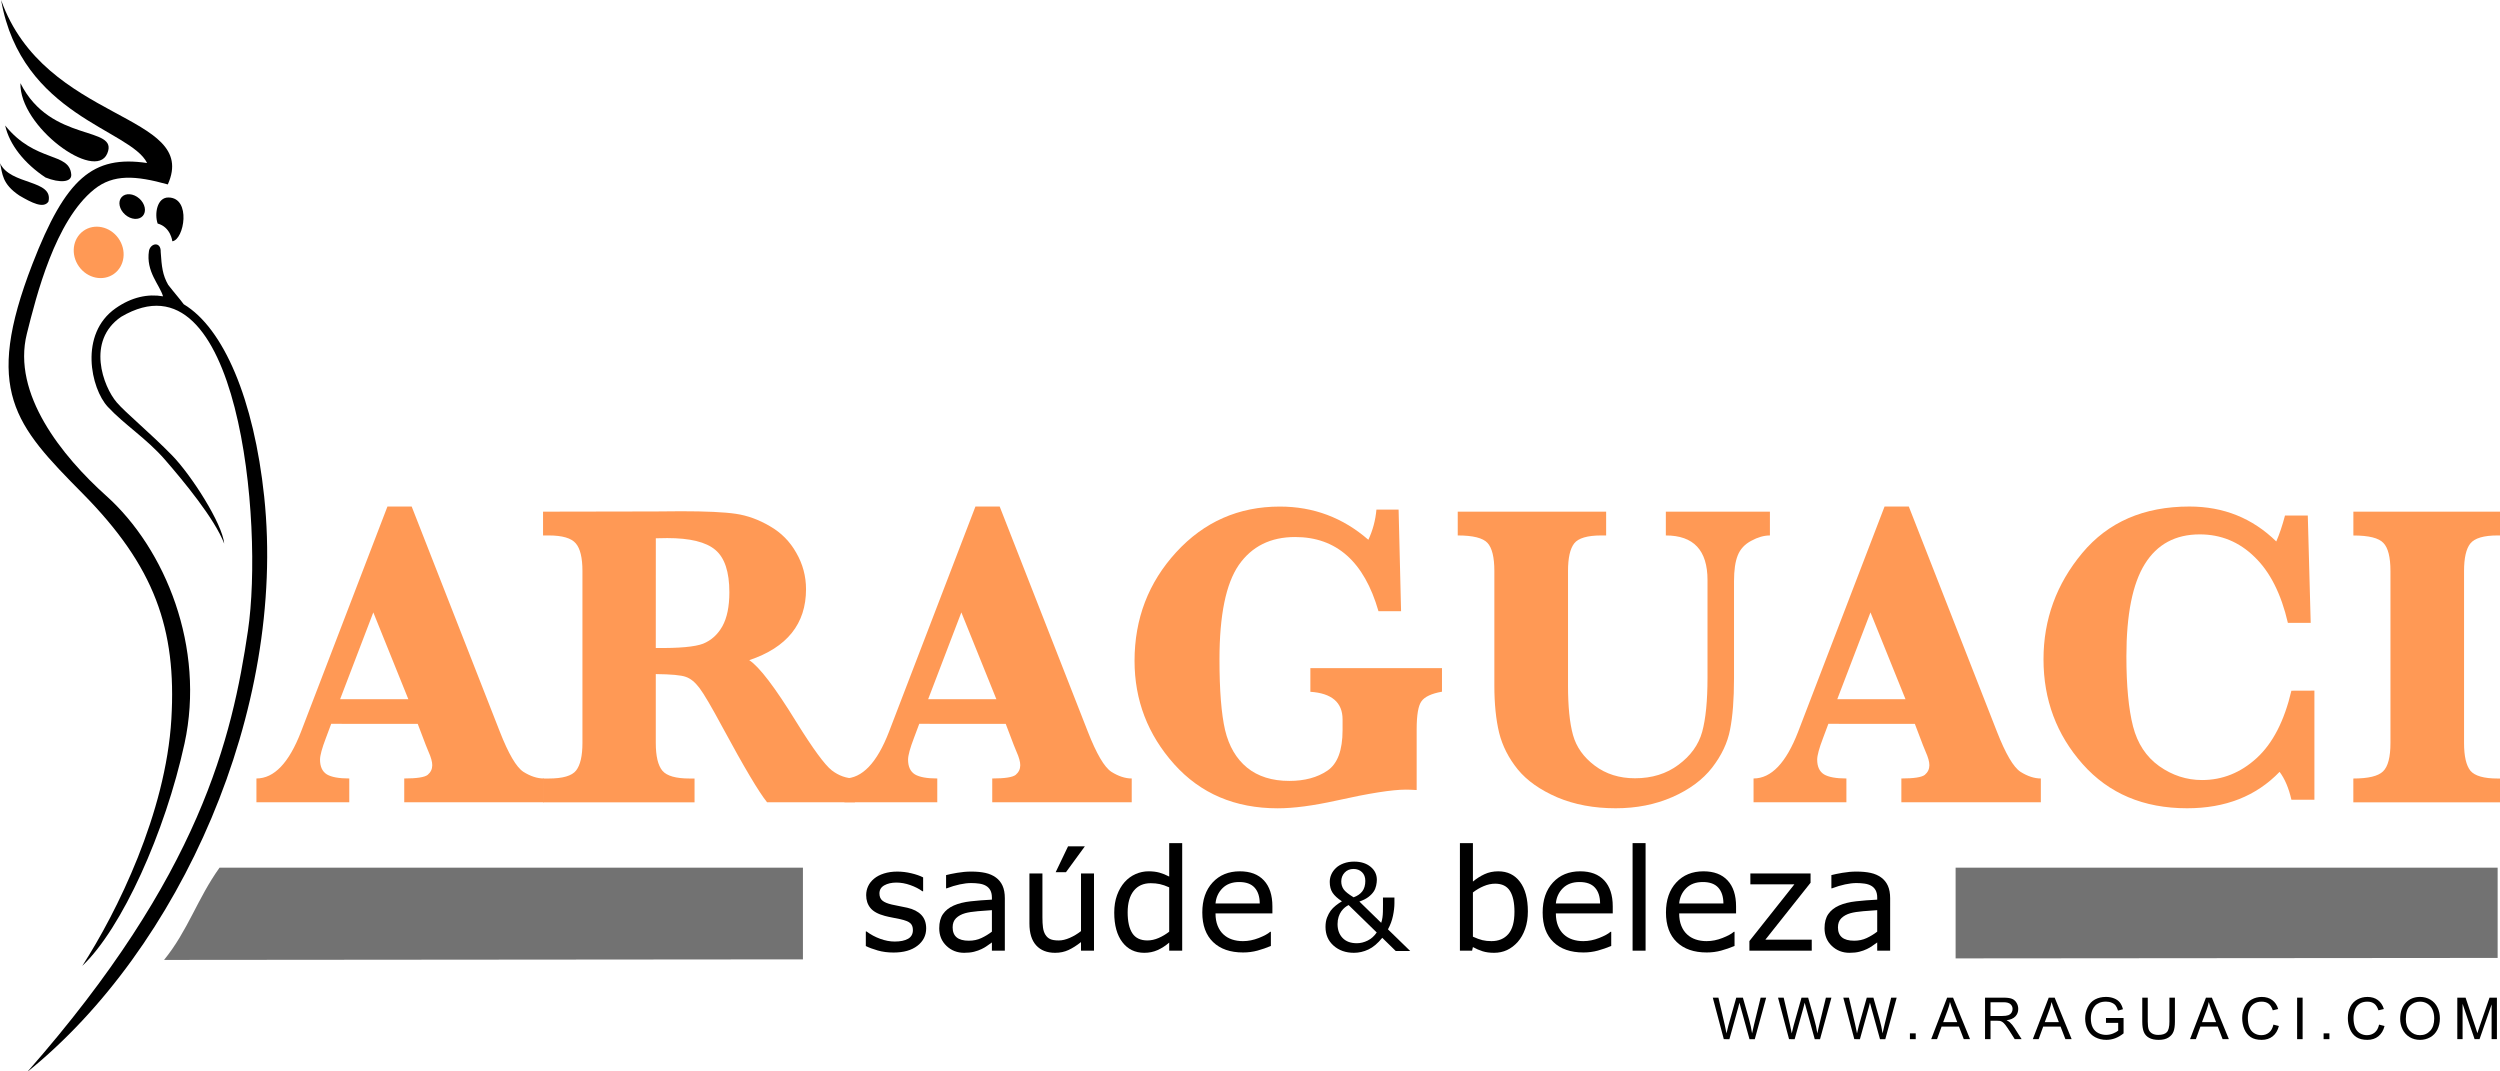 <?xml version="1.0" encoding="UTF-8" standalone="no"?>
<!-- Created with Inkscape (http://www.inkscape.org/) -->

<svg
   width="318.115"
   height="136.304"
   id="svg2"
   version="1.1"
   inkscape:version="1.2.1 (9c6d41e, 2022-07-14)"
   sodipodi:docname="logo-vetor-base-3.svg"
   xml:space="preserve"
   xmlns:inkscape="http://www.inkscape.org/namespaces/inkscape"
   xmlns:sodipodi="http://sodipodi.sourceforge.net/DTD/sodipodi-0.dtd"
   xmlns="http://www.w3.org/2000/svg"
   xmlns:svg="http://www.w3.org/2000/svg"
   xmlns:rdf="http://www.w3.org/1999/02/22-rdf-syntax-ns#"
   xmlns:cc="http://creativecommons.org/ns#"
   xmlns:dc="http://purl.org/dc/elements/1.1/"><defs
     id="defs4"><rect
       x="469.697"
       y="222.222"
       width="212.626"
       height="121.212"
       id="rect3303" /></defs><sodipodi:namedview
     id="base"
     pagecolor="#ffffff"
     bordercolor="#666666"
     borderopacity="1.0"
     inkscape:pageopacity="0.0"
     inkscape:pageshadow="2"
     inkscape:zoom="2.1799612"
     inkscape:cx="363.53858"
     inkscape:cy="667.90179"
     inkscape:document-units="px"
     inkscape:current-layer="layer1"
     showgrid="false"
     inkscape:window-width="1440"
     inkscape:window-height="792"
     inkscape:window-x="0"
     inkscape:window-y="25"
     inkscape:window-maximized="0"
     inkscape:showpageshadow="2"
     inkscape:pagecheckerboard="0"
     inkscape:deskcolor="#d1d1d1" /><g
     inkscape:label="Layer 1"
     inkscape:groupmode="layer"
     id="layer1"
     transform="translate(-202.525,-607.41)"><g
       id="g5101"
       inkscape:label="logo araguaci site transparante"
       inkscape:export-filename="../../../Projects/Araguaci/AraguaciWeb/app/araguaciweb/blueprints/webui/static/img/hero-banner-logo.svg"
       inkscape:export-xdpi="96"
       inkscape:export-ydpi="96"><path
         id="rect3070"
         style="fill:#727272;fill-opacity:1;stroke:none;stroke-width:0.733"
         inkscape:label="barra inferior"
         d="m 230.459,717.82 c -2.832,3.96 -4.017,8.001 -7.057,11.736 l 81.293,-0.07 v -11.666 z m 220.91,0 v 11.541 l 68.971,-0.059 v -11.482 z" /><g
         inkscape:export-ydpi="90"
         inkscape:export-xdpi="90"
         inkscape:export-filename="D:\Users\Rodrigo\Desktop\logo\final-2.png"
         transform="matrix(0.733,0,0,0.733,74.992,211.282)"
         id="text3035"
         style="font-style:normal;font-weight:normal;font-size:24.574px;line-height:125%;font-family:Sans;letter-spacing:0px;word-spacing:0px;fill:#000000;fill-opacity:1;stroke:none"
         inkscape:label="texto: saude e beleza"><path
           inkscape:connector-curvature="0"
           id="path3040"
           style="font-variant:normal;font-stretch:normal;font-family:Verdana;-inkscape-font-specification:Verdana;stroke:none"
           d="m 334.767,701.589 c -2e-5,1.224 -0.506,2.228 -1.518,3.012 -1.012,0.784 -2.394,1.176 -4.146,1.176 -0.992,0 -1.902,-0.118 -2.73,-0.354 -0.828,-0.236 -1.522,-0.494 -2.082,-0.774 v -2.532 h 0.12 c 0.712,0.536 1.504,0.962 2.376,1.278 0.872,0.316 1.708,0.474 2.508,0.474 0.992,0 1.768,-0.16 2.328,-0.48 0.56,-0.32 0.84,-0.824 0.84,-1.512 -10e-6,-0.528 -0.152,-0.928 -0.456,-1.2 -0.304,-0.272 -0.888,-0.504 -1.752,-0.696 -0.32,-0.072 -0.738,-0.156 -1.254,-0.252 -0.516,-0.096 -0.986,-0.2 -1.41,-0.312 -1.176,-0.312 -2.01,-0.77 -2.502,-1.374 -0.492,-0.604 -0.738,-1.346 -0.738,-2.226 0,-0.552 0.114,-1.072 0.342,-1.56 0.228,-0.488 0.574,-0.924 1.038,-1.308 0.448,-0.376 1.018,-0.674 1.71,-0.894 0.692,-0.22 1.466,-0.33 2.322,-0.33 0.8,10e-6 1.61,0.098 2.43,0.294 0.82,0.196 1.502,0.434 2.046,0.714 v 2.412 h -0.12 c -0.576,-0.424 -1.276,-0.782 -2.1,-1.074 -0.824,-0.292 -1.632,-0.438 -2.424,-0.438 -0.824,1e-5 -1.52,0.158 -2.088,0.474 -0.568,0.316 -0.852,0.786 -0.852,1.41 0,0.552 0.172,0.968 0.516,1.248 0.336,0.28 0.88,0.508 1.632,0.684 0.416,0.096 0.882,0.192 1.398,0.288 0.516,0.096 0.946,0.184 1.29,0.264 1.048,0.24 1.856,0.652 2.424,1.236 0.568,0.592 0.852,1.376 0.852,2.352 z" /><path
           inkscape:connector-curvature="0"
           id="path3042"
           style="font-variant:normal;font-stretch:normal;font-family:Verdana;-inkscape-font-specification:Verdana;stroke:none"
           d="m 348.422,705.453 h -2.244 v -1.428 c -0.2,0.136 -0.47,0.326 -0.81,0.57 -0.34,0.244 -0.67,0.438 -0.99,0.582 -0.376,0.184 -0.808,0.338 -1.296,0.462 -0.488,0.124 -1.06,0.186 -1.716,0.186 -1.208,0 -2.232,-0.4 -3.072,-1.2 -0.84,-0.8 -1.26,-1.82 -1.26,-3.06 0,-1.016 0.218,-1.838 0.654,-2.466 0.436,-0.628 1.058,-1.122 1.866,-1.482 0.816,-0.36 1.796,-0.604 2.94,-0.732 1.144,-0.128 2.372,-0.224 3.684,-0.288 v -0.348 c -1e-5,-0.512 -0.09,-0.936 -0.27,-1.272 -0.18,-0.336 -0.438,-0.6 -0.774,-0.792 -0.32,-0.184 -0.704,-0.308 -1.152,-0.372 -0.448,-0.064 -0.916,-0.096 -1.404,-0.096 -0.592,2e-5 -1.252,0.078 -1.98,0.234 -0.728,0.156 -1.48,0.382 -2.256,0.678 h -0.12 v -2.292 c 0.44,-0.12 1.076,-0.252 1.908,-0.396 0.832,-0.144 1.652,-0.216 2.46,-0.216 0.944,10e-6 1.766,0.078 2.466,0.234 0.7,0.156 1.306,0.422 1.818,0.798 0.504,0.368 0.888,0.844 1.152,1.428 0.264,0.584 0.396,1.308 0.396,2.172 z m -2.244,-3.3 v -3.732 c -0.688,0.04 -1.498,0.1 -2.43,0.18 -0.932,0.08 -1.67,0.196 -2.214,0.348 -0.648,0.184 -1.172,0.47 -1.572,0.858 -0.4,0.388 -0.6,0.922 -0.6,1.602 -1e-5,0.768 0.232,1.346 0.696,1.734 0.464,0.388 1.172,0.582 2.124,0.582 0.792,0 1.516,-0.154 2.172,-0.462 0.656,-0.308 1.264,-0.678 1.824,-1.11 z" /><path
           inkscape:connector-curvature="0"
           id="path3068"
           d="m 363.901,705.453 h -2.256 v -1.488 c -0.76,0.6 -1.488,1.06 -2.184,1.38 -0.696,0.32 -1.464,0.48 -2.304,0.48 -1.408,0 -2.504,-0.43 -3.288,-1.29 -0.784,-0.86 -1.176,-2.122 -1.176,-3.786 v -8.699 h 2.256 v 7.632 c -10e-6,0.68 0.032,1.262 0.096,1.746 0.064,0.484 0.2,0.898 0.408,1.242 0.216,0.352 0.496,0.608 0.84,0.768 0.344,0.16 0.844,0.24 1.5,0.24 0.584,0 1.222,-0.152 1.914,-0.456 0.692,-0.304 1.338,-0.692 1.938,-1.164 v -10.007 h 2.256 z"
           style="font-variant:normal;font-stretch:normal;font-family:Verdana;-inkscape-font-specification:Verdana;stroke:none" /><path
           inkscape:connector-curvature="0"
           id="path3066"
           d="m 357.248,691.83 2.148,-4.488 h 2.916 l -3.276,4.488"
           style="font-variant:normal;font-stretch:normal;font-family:Verdana;-inkscape-font-specification:Verdana;stroke:none" /><path
           inkscape:connector-curvature="0"
           id="path3044"
           d="m 358.657,689.83 h -1.788"
           style="font-variant:normal;font-stretch:normal;font-family:Verdana;-inkscape-font-specification:Verdana;stroke:none" /><path
           inkscape:connector-curvature="0"
           id="path3046"
           style="font-variant:normal;font-stretch:normal;font-family:Verdana;-inkscape-font-specification:Verdana;stroke:none"
           d="m 379.212,705.453 h -2.256 v -1.404 c -0.648,0.56 -1.324,0.996 -2.028,1.308 -0.704,0.312 -1.468,0.468 -2.292,0.468 -1.6,0 -2.87,-0.616 -3.81,-1.848 -0.94,-1.232 -1.41,-2.94 -1.41,-5.124 0,-1.136 0.162,-2.148 0.486,-3.036 0.324,-0.888 0.762,-1.644 1.314,-2.268 0.544,-0.608 1.178,-1.072 1.902,-1.392 0.724,-0.32 1.474,-0.48 2.25,-0.48 0.704,2e-5 1.328,0.074 1.872,0.222 0.544,0.148 1.116,0.378 1.716,0.69 V 686.782 h 2.256 z m -2.256,-3.3 v -7.692 c -0.608,-0.272 -1.152,-0.46 -1.632,-0.564 -0.48,-0.104 -1.004,-0.156 -1.572,-0.156 -1.264,10e-6 -2.248,0.44 -2.952,1.32 -0.704,0.88 -1.056,2.128 -1.056,3.744 0,1.592 0.272,2.802 0.816,3.63 0.544,0.828 1.416,1.242 2.616,1.242 0.64,0 1.288,-0.142 1.944,-0.426 0.656,-0.284 1.268,-0.65 1.836,-1.098 z" /><path
           inkscape:connector-curvature="0"
           id="path3048"
           style="font-variant:normal;font-stretch:normal;font-family:Verdana;-inkscape-font-specification:Verdana;stroke:none"
           d="m 394.871,698.985 h -9.875 c 0,0.824 0.124,1.542 0.372,2.154 0.248,0.612 0.588,1.114 1.02,1.506 0.416,0.384 0.91,0.672 1.482,0.864 0.572,0.192 1.202,0.288 1.89,0.288 0.912,10e-6 1.83,-0.182 2.754,-0.546 0.924,-0.364 1.582,-0.722 1.974,-1.074 h 0.12 v 2.46 c -0.76,0.32 -1.536,0.588 -2.328,0.804 -0.792,0.216 -1.624,0.324 -2.496,0.324 -2.224,0 -3.96,-0.602 -5.208,-1.806 -1.248,-1.204 -1.872,-2.914 -1.872,-5.13 0,-2.192 0.598,-3.932 1.794,-5.22 1.196,-1.288 2.77,-1.932 4.722,-1.932 1.808,2e-5 3.202,0.528 4.182,1.584 0.98,1.056 1.47,2.556 1.47,4.5 z m -2.196,-1.728 c -0.008,-1.184 -0.306,-2.1 -0.894,-2.748 -0.588,-0.648 -1.482,-0.972 -2.682,-0.972 -1.208,10e-6 -2.17,0.356 -2.886,1.068 -0.716,0.712 -1.122,1.596 -1.218,2.652 z" /><path
           inkscape:connector-curvature="0"
           id="path3050"
           style="font-variant:normal;font-stretch:normal;font-family:Verdana;-inkscape-font-specification:Verdana;stroke:none"
           d="m 411.001,693.35 c -1e-5,-0.646 -0.192,-1.155 -0.577,-1.526 -0.385,-0.371 -0.876,-0.556 -1.475,-0.556 -0.626,2e-5 -1.137,0.209 -1.531,0.628 -0.395,0.419 -0.592,0.931 -0.592,1.536 -10e-6,0.51 0.134,0.963 0.403,1.358 0.269,0.395 0.849,0.861 1.74,1.399 0.667,-0.238 1.172,-0.587 1.516,-1.046 0.344,-0.459 0.515,-1.057 0.516,-1.792 z m 1.98,8.942 -4.88,-4.757 c -0.211,0.102 -0.422,0.237 -0.633,0.403 -0.211,0.167 -0.422,0.393 -0.633,0.679 -0.191,0.265 -0.347,0.585 -0.47,0.96 -0.122,0.374 -0.184,0.796 -0.184,1.266 0,0.994 0.291,1.795 0.873,2.404 0.582,0.609 1.407,0.914 2.475,0.914 0.633,0 1.261,-0.155 1.883,-0.464 0.623,-0.31 1.145,-0.778 1.567,-1.404 z m 3.073,-6.064 v 0.98 c -1e-5,0.653 -0.085,1.388 -0.255,2.205 -0.17,0.817 -0.459,1.596 -0.868,2.338 l 3.859,3.757 h -2.511 l -2.338,-2.287 c -0.783,0.966 -1.582,1.642 -2.399,2.026 -0.817,0.385 -1.657,0.577 -2.521,0.577 -1.416,0 -2.591,-0.413 -3.527,-1.24 -0.936,-0.827 -1.404,-1.911 -1.404,-3.251 0,-0.626 0.088,-1.167 0.265,-1.623 0.177,-0.456 0.385,-0.851 0.623,-1.184 0.238,-0.32 0.534,-0.621 0.888,-0.903 0.354,-0.282 0.711,-0.529 1.072,-0.74 -0.749,-0.49 -1.288,-0.983 -1.618,-1.48 -0.33,-0.497 -0.495,-1.123 -0.495,-1.878 0,-0.456 0.09,-0.89 0.271,-1.302 0.18,-0.412 0.451,-0.788 0.812,-1.128 0.34,-0.327 0.784,-0.592 1.332,-0.796 0.548,-0.204 1.152,-0.306 1.812,-0.306 1.177,10e-6 2.13,0.298 2.858,0.893 0.728,0.595 1.092,1.349 1.092,2.261 -10e-6,0.299 -0.041,0.638 -0.122,1.016 -0.082,0.378 -0.221,0.716 -0.419,1.016 -0.218,0.333 -0.527,0.653 -0.929,0.96 -0.402,0.306 -0.922,0.568 -1.562,0.786 l 3.787,3.695 c 0.095,-0.272 0.167,-0.572 0.214,-0.898 0.048,-0.327 0.075,-0.667 0.082,-1.021 0.014,-0.381 0.019,-0.806 0.015,-1.276 -0.003,-0.47 -0.005,-0.868 -0.005,-1.194 z" /><path
           inkscape:connector-curvature="0"
           id="path3052"
           style="font-variant:normal;font-stretch:normal;font-family:Verdana;-inkscape-font-specification:Verdana;stroke:none"
           d="m 439.22,698.649 c -1e-5,1.12 -0.158,2.128 -0.474,3.024 -0.316,0.896 -0.742,1.648 -1.278,2.256 -0.568,0.632 -1.192,1.106 -1.872,1.422 -0.68,0.316 -1.428,0.474 -2.244,0.474 -0.76,0 -1.424,-0.09 -1.992,-0.27 -0.568,-0.18 -1.128,-0.422 -1.68,-0.726 l -0.144,0.624 h -2.112 V 686.782 h 2.256 v 6.672 c 0.632,-0.52 1.304,-0.946 2.016,-1.278 0.712,-0.332 1.512,-0.498 2.4,-0.498 1.584,2e-5 2.834,0.608 3.75,1.824 0.916,1.216 1.374,2.932 1.374,5.148 z m -2.328,0.06 c -1e-5,-1.6 -0.264,-2.814 -0.792,-3.642 -0.528,-0.828 -1.38,-1.242 -2.556,-1.242 -0.656,10e-6 -1.32,0.142 -1.992,0.426 -0.672,0.284 -1.296,0.65 -1.872,1.098 v 7.68 c 0.64,0.288 1.19,0.488 1.65,0.6 0.46,0.112 0.982,0.168 1.566,0.168 1.248,10e-6 2.226,-0.41 2.934,-1.23 0.708,-0.82 1.062,-2.106 1.062,-3.858 z" /><path
           inkscape:connector-curvature="0"
           id="path3054"
           style="font-variant:normal;font-stretch:normal;font-family:Verdana;-inkscape-font-specification:Verdana;stroke:none"
           d="m 453.955,698.985 h -9.875 c -10e-6,0.824 0.124,1.542 0.372,2.154 0.248,0.612 0.588,1.114 1.02,1.506 0.416,0.384 0.91,0.672 1.482,0.864 0.572,0.192 1.202,0.288 1.89,0.288 0.912,10e-6 1.83,-0.182 2.754,-0.546 0.924,-0.364 1.582,-0.722 1.974,-1.074 h 0.12 v 2.46 c -0.76,0.32 -1.536,0.588 -2.328,0.804 -0.792,0.216 -1.624,0.324 -2.496,0.324 -2.224,0 -3.96,-0.602 -5.208,-1.806 -1.248,-1.204 -1.872,-2.914 -1.872,-5.13 0,-2.192 0.598,-3.932 1.794,-5.22 1.196,-1.288 2.77,-1.932 4.722,-1.932 1.808,2e-5 3.202,0.528 4.182,1.584 0.98,1.056 1.47,2.556 1.47,4.5 z m -2.196,-1.728 c -0.008,-1.184 -0.306,-2.1 -0.894,-2.748 -0.588,-0.648 -1.482,-0.972 -2.682,-0.972 -1.208,10e-6 -2.17,0.356 -2.886,1.068 -0.716,0.712 -1.122,1.596 -1.218,2.652 z" /><path
           inkscape:connector-curvature="0"
           id="path3056"
           style="font-variant:normal;font-stretch:normal;font-family:Verdana;-inkscape-font-specification:Verdana;stroke:none"
           d="m 459.654,705.453 h -2.256 V 686.782 h 2.256 z" /><path
           inkscape:connector-curvature="0"
           id="path3058"
           style="font-variant:normal;font-stretch:normal;font-family:Verdana;-inkscape-font-specification:Verdana;stroke:none"
           d="m 475.361,698.985 h -9.875 c 0,0.824 0.124,1.542 0.372,2.154 0.248,0.612 0.588,1.114 1.02,1.506 0.416,0.384 0.91,0.672 1.482,0.864 0.572,0.192 1.202,0.288 1.89,0.288 0.912,10e-6 1.83,-0.182 2.754,-0.546 0.924,-0.364 1.582,-0.722 1.974,-1.074 h 0.12 v 2.46 c -0.76,0.32 -1.536,0.588 -2.328,0.804 -0.792,0.216 -1.624,0.324 -2.496,0.324 -2.224,0 -3.96,-0.602 -5.208,-1.806 -1.248,-1.204 -1.872,-2.914 -1.872,-5.13 0,-2.192 0.598,-3.932 1.794,-5.22 1.196,-1.288 2.77,-1.932 4.722,-1.932 1.808,2e-5 3.202,0.528 4.182,1.584 0.98,1.056 1.47,2.556 1.47,4.5 z m -2.196,-1.728 c -0.008,-1.184 -0.306,-2.1 -0.894,-2.748 -0.588,-0.648 -1.482,-0.972 -2.682,-0.972 -1.208,10e-6 -2.17,0.356 -2.886,1.068 -0.716,0.712 -1.122,1.596 -1.218,2.652 z" /><path
           inkscape:connector-curvature="0"
           id="path3060"
           style="font-variant:normal;font-stretch:normal;font-family:Verdana;-inkscape-font-specification:Verdana;stroke:none"
           d="m 488.5,705.453 h -10.823 v -1.668 l 7.811,-9.851 h -7.644 v -1.884 h 10.451 v 1.608 l -7.848,9.887 h 8.051 z" /><path
           inkscape:connector-curvature="0"
           id="path3062"
           style="font-variant:normal;font-stretch:normal;font-family:Verdana;-inkscape-font-specification:Verdana;stroke:none"
           d="m 502.108,705.453 h -2.244 v -1.428 c -0.2,0.136 -0.47,0.326 -0.81,0.57 -0.34,0.244 -0.67,0.438 -0.99,0.582 -0.376,0.184 -0.808,0.338 -1.296,0.462 -0.488,0.124 -1.06,0.186 -1.716,0.186 -1.208,0 -2.232,-0.4 -3.072,-1.2 -0.84,-0.8 -1.26,-1.82 -1.26,-3.06 0,-1.016 0.218,-1.838 0.654,-2.466 0.436,-0.628 1.058,-1.122 1.866,-1.482 0.816,-0.36 1.796,-0.604 2.94,-0.732 1.144,-0.128 2.372,-0.224 3.684,-0.288 v -0.348 c -1e-5,-0.512 -0.09,-0.936 -0.27,-1.272 -0.18,-0.336 -0.438,-0.6 -0.774,-0.792 -0.32,-0.184 -0.704,-0.308 -1.152,-0.372 -0.448,-0.064 -0.916,-0.096 -1.404,-0.096 -0.592,2e-5 -1.252,0.078 -1.98,0.234 -0.728,0.156 -1.48,0.382 -2.256,0.678 h -0.12 v -2.292 c 0.44,-0.12 1.076,-0.252 1.908,-0.396 0.832,-0.144 1.652,-0.216 2.46,-0.216 0.944,10e-6 1.766,0.078 2.466,0.234 0.7,0.156 1.306,0.422 1.818,0.798 0.504,0.368 0.888,0.844 1.152,1.428 0.264,0.584 0.396,1.308 0.396,2.172 z m -2.244,-3.3 v -3.732 c -0.688,0.04 -1.498,0.1 -2.43,0.18 -0.932,0.08 -1.67,0.196 -2.214,0.348 -0.648,0.184 -1.172,0.47 -1.572,0.858 -0.4,0.388 -0.6,0.922 -0.6,1.602 -1e-5,0.768 0.232,1.346 0.696,1.734 0.464,0.388 1.172,0.582 2.124,0.582 0.792,0 1.516,-0.154 2.172,-0.462 0.656,-0.308 1.264,-0.678 1.824,-1.11 z" /></g><g
         id="g362"
         transform="matrix(0.526,0,0,0.526,184.982,588.156)"
         inkscape:label="calopsita"
         inkscape:export-filename="../../../Projects/Araguaci/AraguaciWeb/app/araguaciweb/blueprints/webui/static/img/logo-calopsita.svg"
         inkscape:export-xdpi="96"
         inkscape:export-ydpi="96"><path
           inkscape:export-ydpi="90"
           inkscape:export-xdpi="90"
           inkscape:export-filename="D:\Users\Rodrigo\Desktop\logo\final-2.png"
           sodipodi:nodetypes="ccsssscssscc"
           inkscape:connector-curvature="0"
           id="path2996"
           d="m 33.624,36.63 c 10.563,29.702 48.092,27.266 40.324,44.591 -7.779,-2.164 -13.164,-2.546 -17.81,1.187 -9.476,7.613 -13.996,25.785 -16.291,34.937 -3.644,14.531 8.521,29.623 19.207,39.205 14.379,12.892 23.979,36.749 18.936,59.92 -4.677,21.49 -15.184,44.76 -24.738,53.8 8.411,-13.022 20.215,-36.972 21.557,-59.714 C 76.097,188.715 70.734,173.581 53.327,155.973 36.957,139.413 29.308,131.172 41.205,100.448 49.248,79.677 55.838,74.101 68.94,76.042 64.919,67.854 38.565,64.673 33.624,36.63 Z"
           style="fill:#000000;stroke:none;stroke-width:0.733" /><path
           inkscape:export-ydpi="90"
           inkscape:export-xdpi="90"
           inkscape:export-filename="D:\Users\Rodrigo\Desktop\logo\final-2.png"
           sodipodi:nodetypes="czc"
           inkscape:connector-curvature="0"
           id="path2998"
           d="m 38.296,56.716 c 7.313,14.644 23.929,10.177 20.994,17.043 C 56.356,80.625 38.014,67.229 38.296,56.716 Z"
           style="fill:#000000;stroke:none;stroke-width:0.733" /><ellipse
           inkscape:export-ydpi="90"
           inkscape:export-xdpi="90"
           inkscape:export-filename="D:\Users\Rodrigo\Desktop\logo\final-2.png"
           transform="rotate(41.457)"
           id="path3000"
           style="fill:#000000;stroke:none;stroke-width:0.733"
           cx="106.277"
           cy="21.63"
           rx="3.426"
           ry="2.593" /><path
           inkscape:export-ydpi="90"
           inkscape:export-xdpi="90"
           inkscape:export-filename="D:\Users\Rodrigo\Desktop\logo\final-2.png"
           sodipodi:nodetypes="cscc"
           inkscape:connector-curvature="0"
           id="path3002"
           d="m 34.602,66.965 c 7.351,9.109 15.559,6.338 15.986,11.864 0.143,1.855 -2.711,2.124 -6.233,0.709 -5.047,-3.356 -8.707,-7.874 -9.753,-12.573 z"
           style="fill:#000000;stroke:none;stroke-width:0.733" /><path
           inkscape:export-ydpi="90"
           inkscape:export-xdpi="90"
           inkscape:export-filename="D:\Users\Rodrigo\Desktop\logo\final-2.png"
           sodipodi:nodetypes="cccc"
           inkscape:connector-curvature="0"
           id="path3004"
           d="m 45.068,85.385 c 1.33,-5.38 -9.249,-3.952 -11.693,-9.292 0.578,2.515 0.424,4.965 4.645,7.806 3.011,1.77 5.86,3.226 7.048,1.486 z"
           style="fill:#000000;stroke:none;stroke-width:0.733" /><ellipse
           inkscape:export-ydpi="90"
           inkscape:export-xdpi="90"
           inkscape:export-filename="D:\Users\Rodrigo\Desktop\logo\final-2.png"
           transform="matrix(0.58,0.814,-0.813,0.583,0,0)"
           id="path3006"
           style="fill:#ff9955;stroke:none;stroke-width:0.733"
           cx="112.768"
           cy="10.064"
           rx="6.382"
           ry="5.865" /><path
           inkscape:export-ydpi="90"
           inkscape:export-xdpi="90"
           inkscape:export-filename="D:\Users\Rodrigo\Desktop\logo\final-2.png"
           sodipodi:nodetypes="sccs"
           inkscape:connector-curvature="0"
           id="path3010"
           d="m 74.116,84.378 c -2.795,-0.04 -3.425,3.975 -2.63,6.302 3.183,0.864 3.556,4.294 3.556,4.294 2.859,-0.374 4.633,-10.516 -0.927,-10.596 z"
           style="fill:#000000;stroke:none;stroke-width:0.733" /><path
           inkscape:export-ydpi="90"
           inkscape:export-xdpi="90"
           inkscape:export-filename="D:\Users\Rodrigo\Desktop\logo\final-2.png"
           sodipodi:nodetypes="sccszzcssczcscccs"
           inkscape:connector-curvature="0"
           id="path3074"
           d="m 71.007,95.727 c -0.665,0.002 -1.41,0.572 -1.614,1.549 -0.79,5.044 2.58,8.195 3.399,11.012 -3.621,-0.629 -7.546,0.148 -11.452,2.879 -8.931,6.242 -5.997,19.465 -1.912,23.852 4.085,4.387 9.366,7.648 13.849,12.813 4.483,5.165 12.003,14.245 14.316,20.283 -0.451,-4.849 -7.967,-16.592 -12.619,-21.356 -5.303,-5.43 -11.256,-10.32 -13.389,-12.815 -3.279,-3.836 -7.405,-14.886 1.058,-20.691 C 91.167,96.42 97.17,163.354 93.331,189.202 89.492,215.049 81.893,248.221 39.925,295.943 76.916,266.169 102.705,208.311 97.264,156.752 94.784,133.259 87.451,115.988 77.794,110.205 c -0.931,-1.278 -2.131,-2.6 -3.757,-4.695 -1.352,-2.353 -1.576,-4.419 -1.809,-7.952 0.045,-1.269 -0.556,-1.834 -1.22,-1.831 z"
           style="fill:#000000;stroke:none;stroke-width:0.733" /></g><g
         aria-label="WWW.ARAGUACI.COM"
         id="text3065"
         style="font-size:7.38px;line-height:0%;font-family:Arial;-inkscape-font-specification:Arial;letter-spacing:0px;word-spacing:0px;stroke-width:0.507"
         inkscape:label="texto: www.araguaci.com"><path
           d="m 421.872,739.639 -1.402,-5.283 h 0.717 l 0.804,3.463 q 0.13,0.544 0.223,1.081 0.202,-0.847 0.238,-0.977 l 1.005,-3.567 h 0.843 l 0.757,2.674 q 0.285,0.995 0.411,1.87 0.101,-0.501 0.263,-1.149 l 0.829,-3.394 h 0.703 l -1.449,5.283 h -0.674 l -1.113,-4.025 q -0.141,-0.504 -0.166,-0.62 -0.083,0.364 -0.155,0.62 l -1.121,4.025 z"
           style="line-height:1.25;letter-spacing:1.338px"
           id="path4853" /><path
           d="m 430.175,739.639 -1.402,-5.283 h 0.717 l 0.804,3.463 q 0.13,0.544 0.223,1.081 0.202,-0.847 0.238,-0.977 l 1.005,-3.567 h 0.843 l 0.757,2.674 q 0.285,0.995 0.411,1.87 0.101,-0.501 0.263,-1.149 l 0.829,-3.394 h 0.703 l -1.449,5.283 h -0.674 l -1.113,-4.025 q -0.141,-0.504 -0.166,-0.62 -0.083,0.364 -0.155,0.62 l -1.121,4.025 z"
           style="line-height:1.25;letter-spacing:1.338px"
           id="path4855" /><path
           d="m 438.479,739.639 -1.402,-5.283 h 0.717 l 0.804,3.463 q 0.13,0.544 0.223,1.081 0.202,-0.847 0.238,-0.977 l 1.005,-3.567 h 0.843 l 0.757,2.674 q 0.285,0.995 0.411,1.87 0.101,-0.501 0.263,-1.149 l 0.829,-3.394 h 0.703 l -1.449,5.283 h -0.674 l -1.113,-4.025 q -0.141,-0.504 -0.166,-0.62 -0.083,0.364 -0.155,0.62 l -1.121,4.025 z"
           style="line-height:1.25;letter-spacing:1.338px"
           id="path4857" /><path
           d="m 445.554,739.639 v -0.739 h 0.739 v 0.739 z"
           style="line-height:1.25;letter-spacing:1.338px"
           id="path4859" /><path
           d="m 448.261,739.639 2.029,-5.283 h 0.753 l 2.162,5.283 h -0.796 l -0.616,-1.6 h -2.209 l -0.58,1.6 z m 1.524,-2.169 h 1.791 l -0.551,-1.463 q -0.252,-0.667 -0.375,-1.095 -0.101,0.508 -0.285,1.009 z"
           style="line-height:1.25;letter-spacing:1.338px"
           id="path4861" /><path
           d="m 455.113,739.639 v -5.283 h 2.342 q 0.706,0 1.074,0.144 0.368,0.141 0.587,0.501 0.22,0.36 0.22,0.796 0,0.562 -0.364,0.948 -0.364,0.386 -1.124,0.49 0.277,0.133 0.422,0.263 0.306,0.281 0.58,0.703 l 0.919,1.438 h -0.879 l -0.699,-1.099 q -0.306,-0.476 -0.504,-0.728 -0.198,-0.252 -0.357,-0.353 -0.155,-0.101 -0.317,-0.141 -0.119,-0.025 -0.389,-0.025 H 455.812 v 2.346 z m 0.699,-2.951 h 1.503 q 0.479,0 0.75,-0.097 0.27,-0.101 0.411,-0.317 0.141,-0.22 0.141,-0.476 0,-0.375 -0.274,-0.616 -0.27,-0.241 -0.858,-0.241 H 455.812 Z"
           style="line-height:1.25;letter-spacing:1.338px"
           id="path4863" /><path
           d="m 461.19,739.639 2.029,-5.283 h 0.753 l 2.162,5.283 h -0.796 l -0.616,-1.6 h -2.209 l -0.58,1.6 z m 1.524,-2.169 h 1.791 l -0.551,-1.463 q -0.252,-0.667 -0.375,-1.095 -0.101,0.508 -0.285,1.009 z"
           style="line-height:1.25;letter-spacing:1.338px"
           id="path4865" /><path
           d="m 470.502,737.567 v -0.62 l 2.238,-0.004 v 1.96 q -0.515,0.411 -1.063,0.62 -0.548,0.205 -1.124,0.205 -0.778,0 -1.416,-0.332 -0.634,-0.335 -0.959,-0.966 -0.324,-0.631 -0.324,-1.409 0,-0.771 0.321,-1.438 0.324,-0.67 0.93,-0.995 0.605,-0.324 1.395,-0.324 0.573,0 1.034,0.187 0.465,0.184 0.728,0.515 0.263,0.332 0.4,0.865 l -0.631,0.173 q -0.119,-0.404 -0.295,-0.634 -0.177,-0.231 -0.504,-0.368 -0.328,-0.141 -0.728,-0.141 -0.479,0 -0.829,0.148 -0.35,0.144 -0.566,0.382 -0.213,0.238 -0.332,0.522 -0.202,0.49 -0.202,1.063 0,0.706 0.241,1.182 0.245,0.476 0.71,0.706 0.465,0.231 0.987,0.231 0.454,0 0.886,-0.173 0.432,-0.177 0.656,-0.375 V 737.567 Z"
           style="line-height:1.25;letter-spacing:1.338px"
           id="path4867" /><path
           d="m 478.575,734.357 h 0.699 v 3.052 q 0,0.796 -0.18,1.265 -0.18,0.468 -0.652,0.764 -0.468,0.292 -1.232,0.292 -0.742,0 -1.214,-0.256 -0.472,-0.256 -0.674,-0.739 -0.202,-0.486 -0.202,-1.326 v -3.052 h 0.699 v 3.048 q 0,0.688 0.126,1.016 0.13,0.324 0.44,0.501 0.313,0.177 0.764,0.177 0.771,0 1.099,-0.35 0.328,-0.35 0.328,-1.344 z"
           style="line-height:1.25;letter-spacing:1.338px"
           id="path4869" /><path
           d="m 481.196,739.639 2.029,-5.283 h 0.753 l 2.162,5.283 h -0.796 l -0.616,-1.6 h -2.209 l -0.58,1.6 z m 1.524,-2.169 h 1.791 l -0.551,-1.463 q -0.252,-0.667 -0.375,-1.095 -0.101,0.508 -0.285,1.009 z"
           style="line-height:1.25;letter-spacing:1.338px"
           id="path4871" /><path
           d="m 491.806,737.787 0.699,0.177 q -0.22,0.861 -0.793,1.315 -0.569,0.45 -1.395,0.45 -0.854,0 -1.391,-0.346 -0.533,-0.35 -0.814,-1.009 -0.277,-0.659 -0.277,-1.416 0,-0.825 0.313,-1.438 0.317,-0.616 0.897,-0.933 0.584,-0.321 1.283,-0.321 0.793,0 1.333,0.404 0.541,0.404 0.753,1.135 l -0.688,0.162 q -0.184,-0.577 -0.533,-0.84 -0.35,-0.263 -0.879,-0.263 -0.609,0 -1.02,0.292 -0.407,0.292 -0.573,0.786 -0.166,0.49 -0.166,1.013 0,0.674 0.195,1.178 0.198,0.501 0.613,0.75 0.414,0.249 0.897,0.249 0.587,0 0.995,-0.339 0.407,-0.339 0.551,-1.005 z"
           style="line-height:1.25;letter-spacing:1.338px"
           id="path4873" /><path
           d="m 494.824,739.639 v -5.283 h 0.699 v 5.283 z"
           style="line-height:1.25;letter-spacing:1.338px"
           id="path4875" /><path
           d="m 498.194,739.639 v -0.739 h 0.739 v 0.739 z"
           style="line-height:1.25;letter-spacing:1.338px"
           id="path4877" /><path
           d="m 505.251,737.787 0.699,0.177 q -0.22,0.861 -0.793,1.315 -0.569,0.45 -1.395,0.45 -0.854,0 -1.391,-0.346 -0.533,-0.35 -0.814,-1.009 -0.277,-0.659 -0.277,-1.416 0,-0.825 0.313,-1.438 0.317,-0.616 0.897,-0.933 0.584,-0.321 1.283,-0.321 0.793,0 1.333,0.404 0.541,0.404 0.753,1.135 l -0.688,0.162 q -0.184,-0.577 -0.533,-0.84 -0.35,-0.263 -0.879,-0.263 -0.609,0 -1.02,0.292 -0.407,0.292 -0.573,0.786 -0.166,0.49 -0.166,1.013 0,0.674 0.195,1.178 0.198,0.501 0.613,0.75 0.414,0.249 0.897,0.249 0.587,0 0.995,-0.339 0.407,-0.339 0.551,-1.005 z"
           style="line-height:1.25;letter-spacing:1.338px"
           id="path4879" /><path
           d="m 507.937,737.067 q 0,-1.315 0.706,-2.058 0.706,-0.746 1.823,-0.746 0.731,0 1.319,0.35 0.587,0.35 0.894,0.977 0.31,0.623 0.31,1.416 0,0.804 -0.324,1.438 -0.324,0.634 -0.919,0.962 -0.595,0.324 -1.283,0.324 -0.746,0 -1.333,-0.36 -0.587,-0.36 -0.89,-0.984 -0.303,-0.623 -0.303,-1.319 z m 0.721,0.011 q 0,0.955 0.512,1.506 0.515,0.548 1.29,0.548 0.789,0 1.297,-0.555 0.512,-0.555 0.512,-1.575 0,-0.645 -0.22,-1.124 -0.216,-0.483 -0.638,-0.746 -0.418,-0.267 -0.94,-0.267 -0.742,0 -1.279,0.512 -0.533,0.508 -0.533,1.701 z"
           style="line-height:1.25;letter-spacing:1.338px"
           id="path4881" /><path
           d="m 515.207,739.639 v -5.283 h 1.052 l 1.25,3.74 q 0.173,0.522 0.252,0.782 0.09,-0.288 0.281,-0.847 l 1.265,-3.675 h 0.94 v 5.283 h -0.674 V 735.218 l -1.535,4.421 h -0.631 l -1.528,-4.497 v 4.497 z"
           style="line-height:1.25;letter-spacing:1.338px"
           id="path4883" /></g><g
         aria-label="ARAGUACI"
         transform="matrix(5.064,0,0,5.236,-2142.292,-504.881)"
         id="text3301"
         style="font-size:10.667px;font-family:Baskerville;-inkscape-font-specification:Baskerville;white-space:pre;shape-inside:url(#rect3303);display:inline;fill:#ff9955"
         inkscape:label="texto: araguaci"><path
           d="m 471.359,230.022 -0.135,0.349 q -0.146,0.37 -0.146,0.521 0,0.255 0.172,0.359 0.172,0.099 0.563,0.099 v 0.578 h -2.333 v -0.578 q 0.667,0 1.12,-1.135 l 2.172,-5.474 h 0.609 l 2.214,5.469 q 0.328,0.812 0.594,0.979 0.266,0.161 0.51,0.161 v 0.578 h -3.505 v -0.578 q 0.474,0 0.589,-0.088 0.115,-0.094 0.115,-0.234 0,-0.125 -0.094,-0.328 l -0.068,-0.161 -0.203,-0.516 z m 0.224,-0.599 h 1.714 l -0.88,-2.109 z"
           style="font-weight:bold"
           id="path4836" /><path
           d="m 479.515,228.814 v 1.672 q 0,0.484 0.167,0.677 0.167,0.188 0.682,0.188 h 0.125 v 0.578 h -3.807 v -0.578 h 0.141 q 0.531,0 0.688,-0.193 0.161,-0.198 0.161,-0.672 v -4.177 q 0,-0.484 -0.167,-0.672 -0.167,-0.193 -0.682,-0.193 h -0.141 v -0.578 l 2.833,-0.005 0.635,-0.005 q 0.943,0 1.375,0.062 0.438,0.062 0.859,0.302 0.422,0.234 0.661,0.646 0.245,0.411 0.245,0.885 0,1.26 -1.427,1.724 0.38,0.24 1.182,1.5 0.625,0.974 0.891,1.177 0.266,0.198 0.583,0.198 v 0.578 h -2.208 q -0.302,-0.359 -1.12,-1.823 -0.411,-0.74 -0.578,-0.953 -0.167,-0.214 -0.344,-0.271 -0.172,-0.062 -0.755,-0.068 z m 0,-0.635 q 0.88,0.01 1.188,-0.104 0.307,-0.12 0.484,-0.422 0.177,-0.307 0.177,-0.828 0,-0.745 -0.354,-1.031 -0.349,-0.286 -1.208,-0.286 -0.109,0 -0.286,0.005 z"
           style="font-weight:bold"
           id="path4838" /><path
           d="m 486.135,230.022 -0.135,0.349 q -0.146,0.37 -0.146,0.521 0,0.255 0.172,0.359 0.172,0.099 0.562,0.099 v 0.578 h -2.333 v -0.578 q 0.667,0 1.12,-1.135 l 2.172,-5.474 h 0.609 l 2.214,5.469 q 0.328,0.812 0.594,0.979 0.266,0.161 0.51,0.161 v 0.578 h -3.505 v -0.578 q 0.474,0 0.589,-0.088 0.115,-0.094 0.115,-0.234 0,-0.125 -0.094,-0.328 l -0.068,-0.161 -0.203,-0.516 z m 0.224,-0.599 h 1.714 l -0.88,-2.109 z"
           style="font-weight:bold"
           id="path4840" /><path
           d="m 495.963,229.241 v -0.573 h 3.307 v 0.573 q -0.396,0.068 -0.516,0.234 -0.12,0.161 -0.12,0.677 v 1.479 q -0.167,-0.01 -0.271,-0.01 -0.516,0 -1.745,0.266 -0.88,0.188 -1.474,0.188 -1.609,0 -2.604,-1.073 -0.995,-1.078 -0.995,-2.51 0,-1.536 1.047,-2.641 1.052,-1.109 2.604,-1.109 1.266,0 2.224,0.807 0.167,-0.344 0.203,-0.734 h 0.557 l 0.062,2.469 h -0.568 q -0.536,-1.802 -2.094,-1.802 -0.927,0 -1.417,0.682 -0.484,0.682 -0.484,2.292 0,1.13 0.141,1.719 0.146,0.589 0.552,0.911 0.411,0.323 1.062,0.323 0.578,0 0.958,-0.25 0.38,-0.25 0.38,-0.984 v -0.26 q 0,-0.62 -0.813,-0.672 z"
           style="font-weight:bold"
           id="path4842" /><path
           d="m 499.666,225.444 v -0.578 h 3.729 v 0.578 h -0.12 q -0.526,0 -0.682,0.193 -0.156,0.193 -0.156,0.672 v 2.786 q 0,0.76 0.125,1.198 0.125,0.438 0.547,0.745 0.422,0.307 1.01,0.307 0.641,0 1.094,-0.328 0.458,-0.328 0.594,-0.797 0.135,-0.474 0.135,-1.318 v -2.375 q 0,-1.083 -1.047,-1.083 v -0.578 h 2.615 v 0.578 q -0.224,0 -0.469,0.13 -0.245,0.125 -0.339,0.354 -0.094,0.224 -0.094,0.63 v 2.359 q 0,0.76 -0.099,1.245 -0.094,0.479 -0.453,0.927 -0.359,0.443 -1,0.714 -0.641,0.271 -1.422,0.271 -0.818,0 -1.469,-0.266 -0.646,-0.271 -0.99,-0.677 -0.344,-0.411 -0.469,-0.891 -0.12,-0.484 -0.12,-1.146 v -2.786 q 0,-0.5 -0.172,-0.682 -0.172,-0.182 -0.75,-0.182 z"
           style="font-weight:bold"
           id="path4844" /><path
           d="m 508.979,230.022 -0.135,0.349 q -0.146,0.37 -0.146,0.521 0,0.255 0.172,0.359 0.172,0.099 0.562,0.099 v 0.578 h -2.333 v -0.578 q 0.667,0 1.12,-1.135 l 2.172,-5.474 h 0.609 l 2.214,5.469 q 0.328,0.812 0.594,0.979 0.266,0.161 0.51,0.161 v 0.578 h -3.505 v -0.578 q 0.474,0 0.589,-0.088 0.115,-0.094 0.115,-0.234 0,-0.125 -0.094,-0.328 l -0.068,-0.161 -0.203,-0.516 z m 0.224,-0.599 h 1.714 l -0.88,-2.109 z"
           style="font-weight:bold"
           id="path4846" /><path
           d="m 521.192,229.215 v 2.651 h -0.578 q -0.099,-0.422 -0.297,-0.677 -0.88,0.885 -2.323,0.885 -1.641,0 -2.625,-1.073 -0.984,-1.073 -0.984,-2.547 0,-1.453 0.974,-2.583 0.974,-1.13 2.693,-1.13 1.286,0 2.182,0.849 0.12,-0.266 0.219,-0.63 h 0.573 l 0.073,2.609 h -0.573 q -0.255,-1.062 -0.839,-1.604 -0.578,-0.547 -1.375,-0.547 -0.917,0 -1.38,0.719 -0.464,0.719 -0.464,2.245 0,1.073 0.167,1.703 0.167,0.625 0.656,0.964 0.495,0.339 1.078,0.339 0.771,0 1.375,-0.536 0.604,-0.536 0.87,-1.635 z"
           style="font-weight:bold"
           id="path4848" /><path
           d="m 522.171,225.444 v -0.578 h 3.734 v 0.578 h -0.109 q -0.526,0 -0.688,0.198 -0.156,0.193 -0.156,0.667 v 4.177 q 0,0.484 0.161,0.677 0.167,0.188 0.682,0.188 h 0.109 v 0.578 h -3.734 v -0.578 q 0.562,0 0.745,-0.172 0.188,-0.172 0.188,-0.693 v -4.177 q 0,-0.505 -0.177,-0.682 -0.172,-0.182 -0.755,-0.182 z"
           style="font-weight:bold"
           id="path4850" /></g></g></g></svg>
